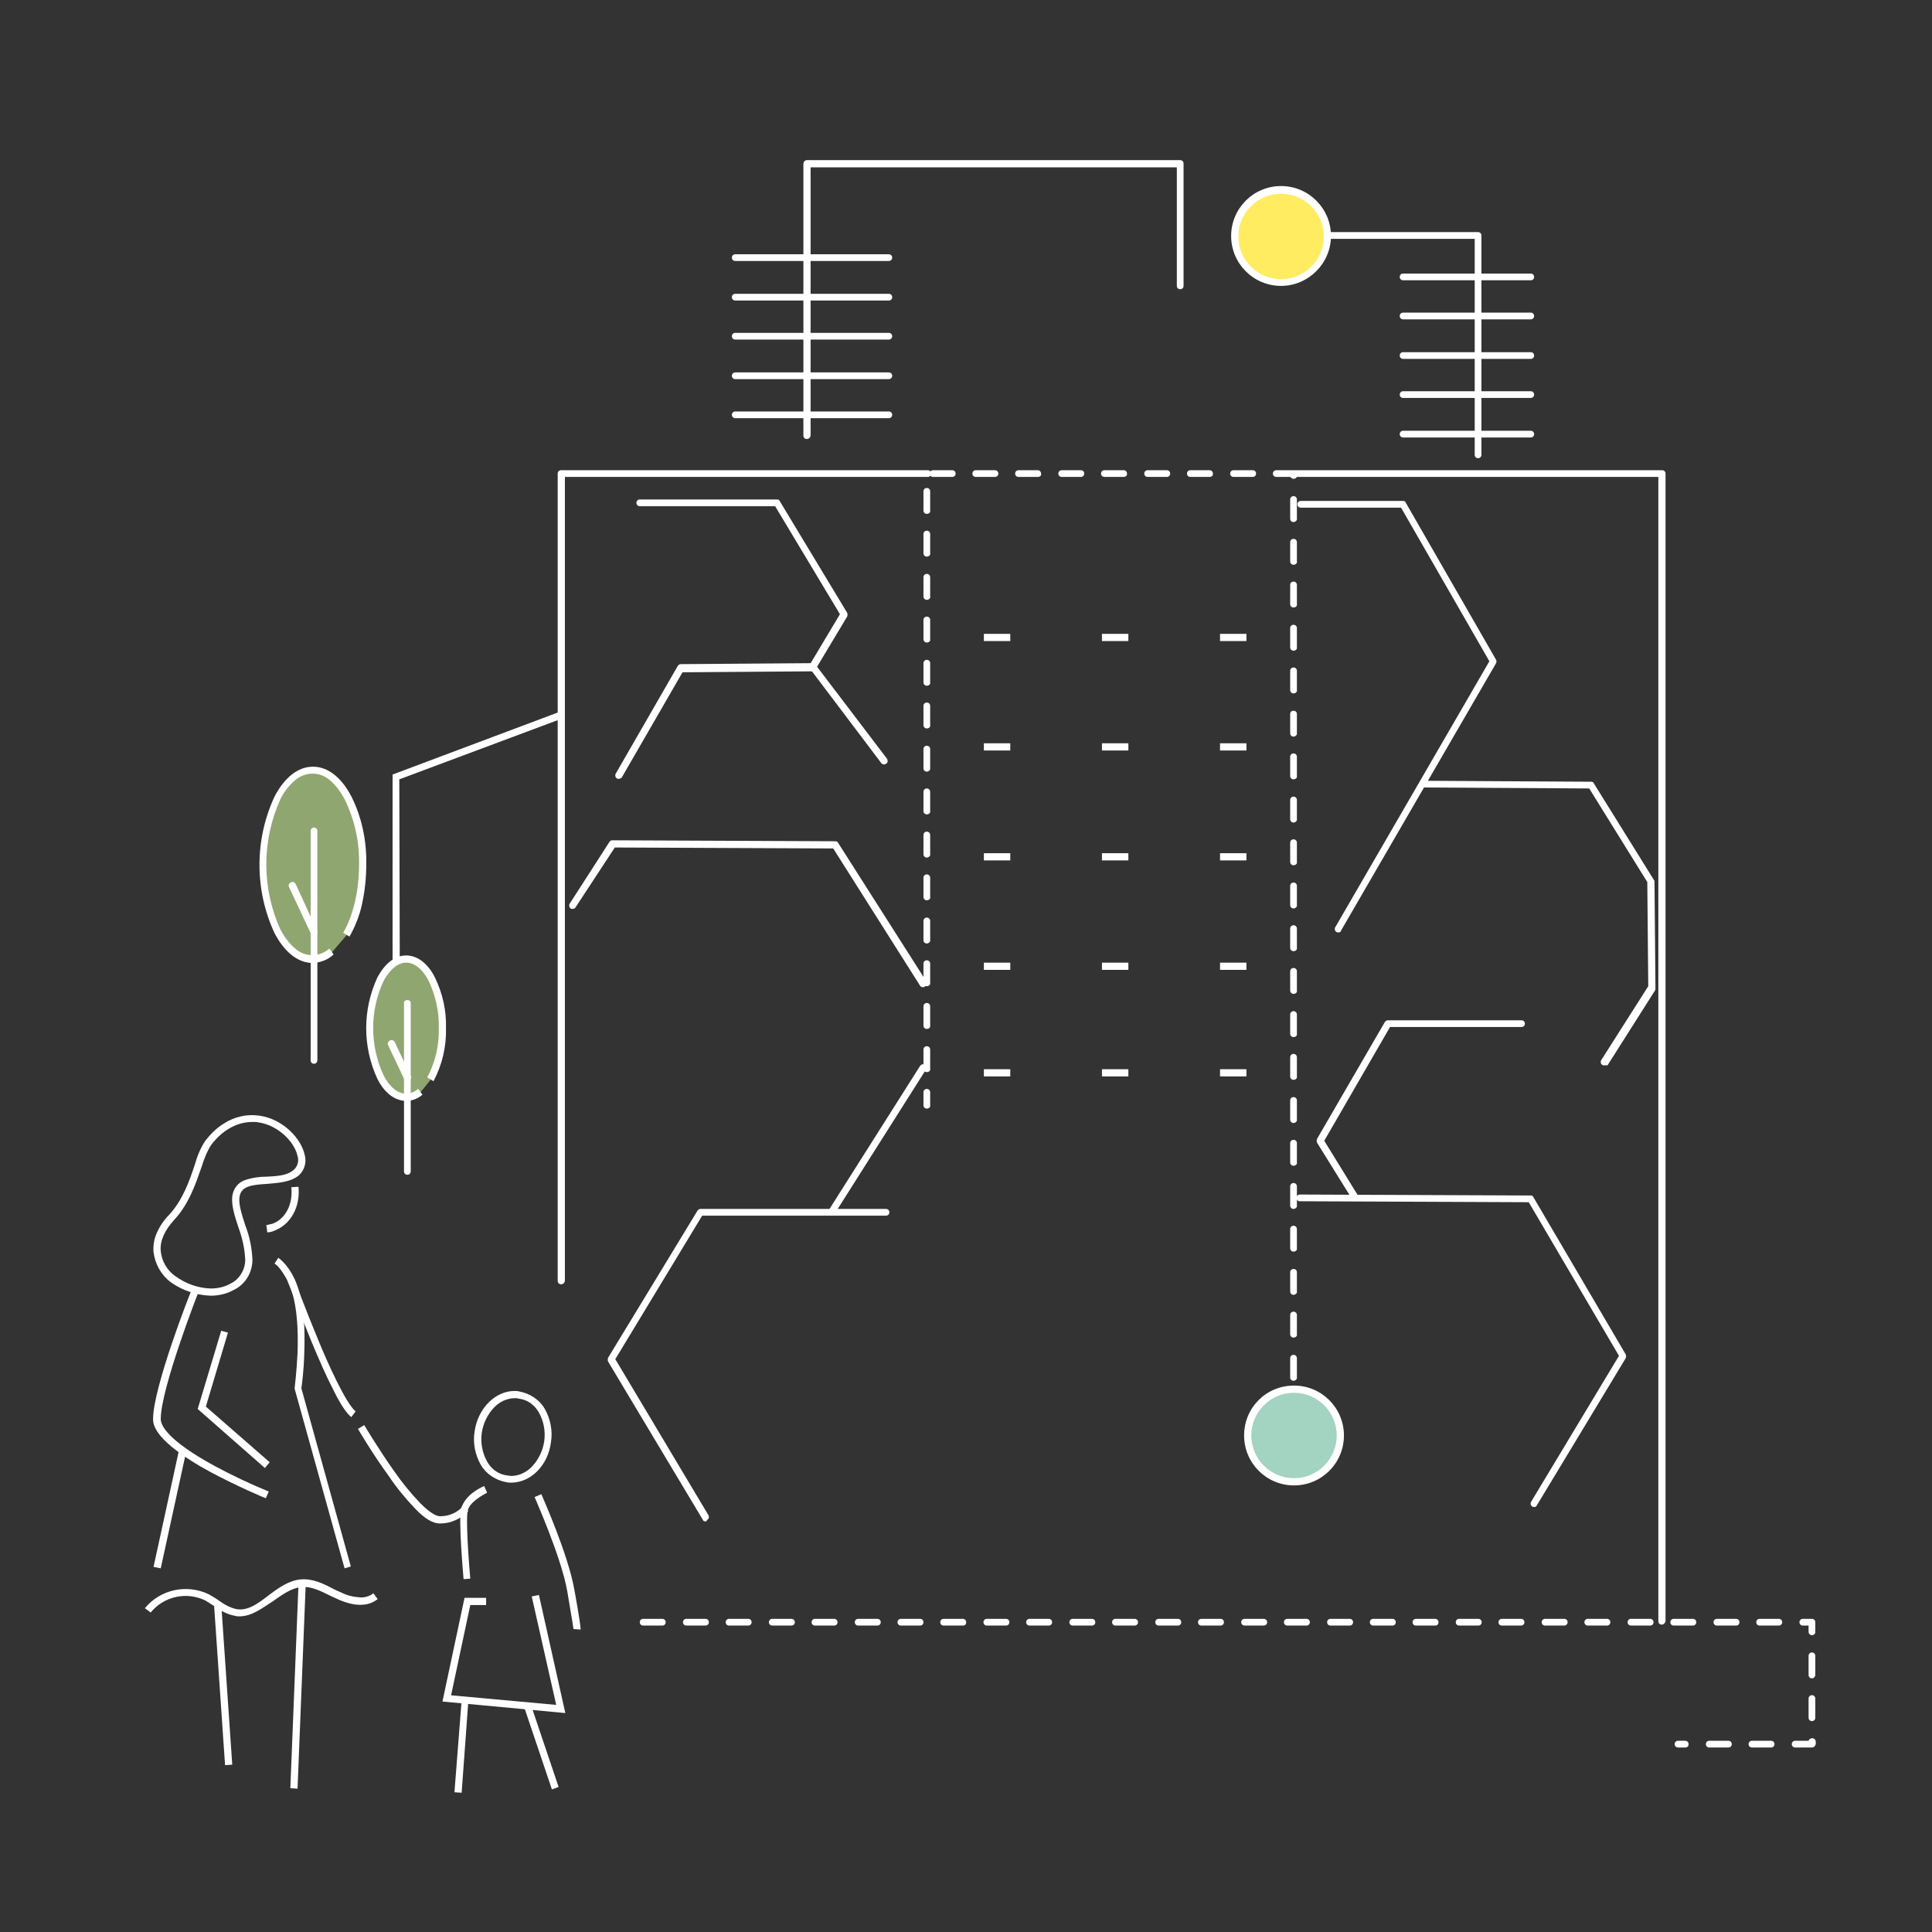 <?xml version="1.0" encoding="utf-8"?>
<!-- Generator: Adobe Illustrator 26.2.0, SVG Export Plug-In . SVG Version: 6.00 Build 0)  -->
<svg version="1.1" id="Layer_1" xmlns="http://www.w3.org/2000/svg" xmlns:xlink="http://www.w3.org/1999/xlink" x="0px" y="0px"
	 viewBox="0 0 402.5 402.5" style="enable-background:new 0 0 402.5 402.5;" xml:space="preserve">
<rect x="0" y="0" width="402.5" height="402.5" fill="#333333" stroke="none"/>
<style type="text/css">
	.st0{fill:#FFFFFF;}
	.st1{fill:#FFEC60;}
	.st2{fill:#90A670;}
	.st3{fill:#A3D3C1;}
	.st4{fill:none;}
</style>
<g id="Group_2554" transform="translate(-290 -1667.235)">
	<g id="Group_2130" transform="translate(320.887 1701.596)">
		<path id="Path_10993" class="st0" d="M86,233.2c-0.4,0-0.7-0.3-0.7-0.7V64.3c0-0.4,0.3-0.7,0.7-0.7h76.4c0.4,0,0.7,0.3,0.7,0.7
			c0,0.4-0.3,0.7-0.7,0.7H86.8v167.4C86.8,232.8,86.5,233.2,86,233.2z"/>
		<path id="Path_10994" class="st0" d="M315.3,304.1c-0.4,0-0.7-0.3-0.7-0.7V65h-75.6c-0.4,0-0.7-0.3-0.7-0.7c0-0.4,0.3-0.7,0.7-0.7
			h76.4c0.4,0,0.7,0.3,0.7,0.7v239.1C316,303.8,315.7,304.1,315.3,304.1z"/>
		<g id="Group_2109" transform="translate(243.944 14.996)">
			<g id="Group_2108" transform="translate(19.28 8.636)">
				<g id="Group_2099" transform="translate(0 24.714)">
					<g id="Group_2098">
						<path id="Line_7412" class="st0" d="M24.8,0.2H-1.8c-0.4,0-0.7-0.3-0.7-0.7s0.3-0.7,0.7-0.7h26.6c0.4,0,0.7,0.3,0.7,0.7
							S25.2,0.2,24.8,0.2z"/>
					</g>
				</g>
				<g id="Group_2101" transform="translate(0 32.952)">
					<g id="Group_2100">
						<path id="Line_7413" class="st0" d="M24.8,0.2H-1.8c-0.4,0-0.7-0.3-0.7-0.7s0.3-0.7,0.7-0.7h26.6c0.4,0,0.7,0.3,0.7,0.7
							S25.2,0.2,24.8,0.2z"/>
					</g>
				</g>
				<g id="Group_2103" transform="translate(0 16.476)">
					<g id="Group_2102">
						<path id="Line_7414" class="st0" d="M24.8,0.3H-1.8c-0.4,0-0.7-0.3-0.7-0.7s0.3-0.7,0.7-0.7h26.6c0.4,0,0.7,0.3,0.7,0.7
							S25.2,0.3,24.8,0.3z"/>
					</g>
				</g>
				<g id="Group_2105" transform="translate(0 8.238)">
					<g id="Group_2104">
						<path id="Line_7415" class="st0" d="M24.8,0.3H-1.8c-0.4,0-0.7-0.3-0.7-0.7s0.3-0.7,0.7-0.7h26.6c0.4,0,0.7,0.3,0.7,0.7
							S25.2,0.3,24.8,0.3z"/>
					</g>
				</g>
				<g id="Group_2107">
					<g id="Group_2106">
						<path id="Line_7416" class="st0" d="M24.8,0.4H-1.8c-0.4,0-0.7-0.3-0.7-0.7s0.3-0.7,0.7-0.7h26.6c0.4,0,0.7,0.3,0.7,0.7
							S25.2,0.4,24.8,0.4z"/>
					</g>
				</g>
			</g>
			<path id="Path_10995" class="st0" d="M33.1,46.1c-0.4,0-0.7-0.3-0.7-0.7V0.4h-34c-0.4,0-0.7-0.3-0.7-0.7S-2.1-1-1.7-1h34.8
				c0.4,0,0.7,0.3,0.7,0.7v45.7C33.8,45.8,33.5,46.1,33.1,46.1z"/>
		</g>
		<g id="Group_2121" transform="translate(123.187 0)">
			<g id="Group_2120" transform="translate(0 19.61)">
				<g id="Group_2111" transform="translate(0 24.714)">
					<g id="Group_2110">
						<path id="Line_7417" class="st0" d="M31.1,0.3h-32c-0.4,0-0.7-0.3-0.7-0.7s0.3-0.7,0.7-0.7h32c0.4,0,0.7,0.3,0.7,0.7
							S31.5,0.3,31.1,0.3z"/>
					</g>
				</g>
				<g id="Group_2113" transform="translate(0 32.952)">
					<g id="Group_2112">
						<path id="Line_7418" class="st0" d="M31.1,0.2h-32c-0.4,0-0.7-0.3-0.7-0.7s0.3-0.7,0.7-0.7h32c0.4,0,0.7,0.3,0.7,0.7
							S31.5,0.2,31.1,0.2z"/>
					</g>
				</g>
				<g id="Group_2115" transform="translate(0 16.476)">
					<g id="Group_2114">
						<path id="Line_7419" class="st0" d="M31.1,0.3h-32c-0.4,0-0.7-0.3-0.7-0.7s0.3-0.7,0.7-0.7h32c0.4,0,0.7,0.3,0.7,0.7
							S31.5,0.3,31.1,0.3z"/>
					</g>
				</g>
				<g id="Group_2117" transform="translate(0 8.238)">
					<g id="Group_2116">
						<path id="Line_7420" class="st0" d="M31.1,0.4h-32c-0.4,0-0.7-0.3-0.7-0.7s0.3-0.7,0.7-0.7h32c0.4,0,0.7,0.3,0.7,0.7
							S31.5,0.4,31.1,0.4z"/>
					</g>
				</g>
				<g id="Group_2119">
					<g id="Group_2118">
						<path id="Line_7421" class="st0" d="M31.1,0.4h-32c-0.4,0-0.7-0.3-0.7-0.7s0.3-0.7,0.7-0.7h32c0.4,0,0.7,0.3,0.7,0.7
							S31.5,0.4,31.1,0.4z"/>
					</g>
				</g>
			</g>
			<path id="Path_10996" class="st0" d="M14,57.1c-0.4,0-0.7-0.3-0.7-0.7l0,0V-0.2C13.3-0.6,13.6-1,14-1h77.8c0.4,0,0.7,0.3,0.7,0.7
				v25.5c0,0.4-0.3,0.7-0.7,0.7c-0.4,0-0.7-0.3-0.7-0.7V0.5H14.8v55.8C14.8,56.8,14.4,57.1,14,57.1L14,57.1z"/>
		</g>
		<circle id="Ellipse_142" class="st1" cx="236" cy="14.9" r="9.7"/>
		<path id="Ellipse_142_-_Outline" class="st0" d="M236,4.4c5.8,0,10.4,4.7,10.4,10.4s-4.7,10.4-10.4,10.4
			c-5.8,0-10.4-4.7-10.4-10.4C225.6,9.1,230.2,4.4,236,4.4z M236,23.8c4.9,0,8.9-4,8.9-8.9s-4-8.9-8.9-8.9c-4.9,0-8.9,4-8.9,8.9
			C227.1,19.8,231.1,23.8,236,23.8z"/>
		<path id="Path_10997" class="st0" d="M98,127.9c-0.4,0-0.7-0.3-0.7-0.7c0-0.1,0-0.3,0.1-0.4l12.9-22.4c0.1-0.2,0.4-0.4,0.6-0.4
			l27.1-0.2l6.1-10.2l-13.5-22.5h-28.2c-0.4,0-0.7-0.3-0.7-0.7c0-0.4,0.3-0.7,0.7-0.7H131c0.3,0,0.5,0.1,0.6,0.4l14,23.2
			c0.1,0.2,0.1,0.5,0,0.8l-6.6,11c-0.1,0.2-0.4,0.4-0.6,0.4l-27.1,0.2l-12.7,22C98.5,127.7,98.3,127.9,98,127.9z"/>
		<path id="Line_7422" class="st0" d="M153.3,124.9c-0.2,0-0.5-0.1-0.6-0.3L137.9,105c-0.2-0.3-0.2-0.8,0.1-1c0,0,0,0,0,0
			c0.3-0.2,0.8-0.2,1,0.1c0,0,0,0,0,0l14.9,19.6c0.2,0.3,0.2,0.8-0.1,1C153.6,124.8,153.5,124.9,153.3,124.9L153.3,124.9z"/>
		<path id="Path_10998" class="st0" d="M161.4,171.3c-0.3,0-0.5-0.1-0.6-0.3l-18.1-28.6l-45.5-0.2L89,154.7c-0.2,0.3-0.7,0.4-1,0.2
			c-0.3-0.2-0.4-0.7-0.2-1l8.3-12.9c0.1-0.2,0.4-0.3,0.6-0.3l0,0l46.4,0.2c0.3,0,0.5,0.1,0.6,0.3l18.4,28.9c0.2,0.3,0.1,0.8-0.2,1
			C161.7,171.3,161.5,171.3,161.4,171.3L161.4,171.3z"/>
		<path id="Line_7423" class="st0" d="M142.4,218.8c-0.1,0-0.3,0-0.4-0.1c-0.3-0.2-0.5-0.7-0.2-1l19-30c0.2-0.3,0.7-0.5,1-0.2
			c0.3,0.2,0.4,0.7,0.2,1l-19,30C142.9,218.7,142.6,218.8,142.4,218.8z"/>
		<path id="Path_10999" class="st0" d="M116.1,282.6c-0.3,0-0.5-0.1-0.6-0.4l-19.7-32.9c-0.1-0.2-0.1-0.5,0-0.8l18.6-30.6
			c0.1-0.2,0.4-0.4,0.6-0.4h38.7c0.4,0,0.7,0.3,0.7,0.7s-0.3,0.7-0.7,0.7h-38.3l-18.1,29.9l19.4,32.5c0.2,0.4,0.1,0.8-0.3,1
			C116.4,282.5,116.3,282.6,116.1,282.6L116.1,282.6z"/>
		<path id="Path_11000" class="st0" d="M247.9,159.9c-0.4,0-0.7-0.3-0.7-0.7c0-0.1,0-0.3,0.1-0.4l32.1-55.4l-18.4-32h-20.9
			c-0.4,0-0.7-0.3-0.7-0.7c0-0.4,0.3-0.7,0.7-0.7h21.3c0.3,0,0.5,0.1,0.6,0.4l18.8,32.7c0.1,0.2,0.1,0.5,0,0.7l-32.3,55.7
			C248.5,159.8,248.2,159.9,247.9,159.9z"/>
		<path id="Path_11001" class="st0" d="M303.3,187.6c-0.4,0-0.7-0.3-0.7-0.7c0-0.1,0-0.3,0.1-0.4l9.8-15.4l-0.2-21.7l-12.1-19.5
			l-34.4-0.2c-0.4,0-0.7-0.3-0.7-0.7s0.3-0.7,0.7-0.7l0,0l34.8,0.2c0.3,0,0.5,0.1,0.6,0.4l12.5,20.1c0.1,0.1,0.1,0.2,0.1,0.4
			l0.2,22.2c0,0.1,0,0.3-0.1,0.4l-9.9,15.6C303.7,187.5,303.5,187.6,303.3,187.6z"/>
		<path id="Path_11002" class="st0" d="M251.3,215.7c-0.3,0-0.5-0.1-0.6-0.4l-7.2-11.6c-0.1-0.2-0.1-0.5,0-0.8l14.1-24.3
			c0.1-0.2,0.4-0.4,0.6-0.4h27.9c0.4,0,0.7,0.3,0.7,0.7c0,0.4-0.3,0.7-0.7,0.7h-27.4L245,203.3l6.9,11.2c0.2,0.4,0.1,0.8-0.2,1
			C251.6,215.6,251.5,215.7,251.3,215.7L251.3,215.7z"/>
		<path id="Path_11003" class="st0" d="M288.7,279.6c-0.4,0-0.7-0.3-0.7-0.7c0-0.1,0-0.3,0.1-0.4l18.3-30.4l-18.8-32l-47.7-0.2
			c-0.4,0-0.7-0.3-0.7-0.7c0-0.4,0.3-0.7,0.7-0.7l0,0l48.1,0.2c0.3,0,0.5,0.1,0.6,0.4l19.2,32.7c0.1,0.2,0.1,0.5,0,0.8l-18.6,30.8
			C289.2,279.5,289,279.6,288.7,279.6z"/>
		<g id="Group_2124" transform="translate(0 200.077)">
			<g id="Group_2122">
				<path id="Path_11004" class="st0" d="M24.8,22.3l-0.2-1.5c0.4-0.1,0.9-0.2,1.3-0.3c2.7-1,4.3-4.1,3.9-7.6l1.5-0.1
					c0.4,4.2-1.6,7.8-4.9,9.1C26,22.1,25.4,22.3,24.8,22.3z"/>
				<path id="Path_11005" class="st0" d="M19,102.3c-0.3,0-0.6,0-0.9-0.1c-1.6-0.3-3-1-4.3-2c-0.6-0.4-1.3-0.8-1.9-1.2
					c-3.9-1.9-8.6-0.9-11.4,2.5l-1.2-0.9c3.2-3.9,8.7-5.1,13.3-2.9c0.7,0.4,1.4,0.8,2.1,1.3c1.1,0.8,2.3,1.5,3.7,1.8
					c2.4,0.4,4.5-1.2,6.7-2.9c2-1.5,4.2-3.1,6.7-3.3c2.5-0.2,4.7,0.9,6.8,2c0.4,0.2,0.8,0.4,1.3,0.6c1.2,0.6,2.4,1,3.8,1.1
					c1.1,0.2,2.3-0.1,3.2-0.8l0.9,1.2c-2.7,2.2-6.5,0.9-8.6-0.1c-0.4-0.2-0.9-0.4-1.3-0.6c-2-1-4-2-6-1.8c-2.1,0.2-4,1.6-6,3
					C23.7,100.6,21.6,102.3,19,102.3z"/>
				<path id="Path_11006" class="st0" d="M13,35.5c-3-0.1-5.9-1.1-8.3-2.8c-2-1.5-3.3-3.8-3.6-6.3c-0.1-1.3,0.1-2.6,0.6-3.8
					c0.6-1.4,1.5-2.8,2.6-3.9c2.9-3.1,4.3-7.2,5.4-10.5c0.5-1.8,1.2-3.5,2.2-5c1.1-1.4,2.4-2.7,3.9-3.6c2.2-1.4,4.8-2,7.4-1.6
					c4.9,0.7,8.7,4.8,9.4,8.2c0.5,1.8-0.3,3.8-1.9,4.7c-1.7,1-3.8,1.1-5.9,1.3c-3.4,0.2-5.5,0.5-5.8,2.8c-0.2,1.5,0.5,3.6,1.2,5.8
					c0.9,2.3,1.4,4.7,1.5,7.2c0,1.2-0.3,2.4-0.9,3.5c-0.7,1.2-1.7,2.2-3,2.8C16.4,35.1,14.7,35.5,13,35.5z M21.7-0.7
					c-4.5,0-7.5,3.3-8.6,4.8c-0.9,1.4-1.5,3-2,4.6c-1.2,3.4-2.6,7.7-5.7,11c-2,2.2-3,4.4-2.8,6.5c0.2,2.1,1.3,4,3,5.2
					C7.8,33,10.3,33.9,13,34c1.4,0,2.9-0.3,4.1-1c1.9-0.9,3.1-2.9,3.1-5c-0.1-2.3-0.6-4.5-1.4-6.7c-0.8-2.4-1.5-4.6-1.3-6.5
					c0.2-1.6,1.2-2.9,2.7-3.4c1.5-0.5,3-0.7,4.5-0.7c1.9-0.1,3.9-0.2,5.2-1.1c1.1-0.7,1.6-2,1.2-3.2c-0.6-2.9-4-6.4-8.1-7
					C22.6-0.7,22.2-0.7,21.7-0.7L21.7-0.7z"/>
				<path id="Path_11007" class="st0" d="M40.9,92.3L30.5,54.9l0-0.2c0,0,0.4-3.2,0.6-7.2c0.2-5.3-0.2-9.6-1.1-12.6
					c-0.5-1.7-1.3-3.3-2.4-4.8c-0.4-0.5-0.8-1-1.3-1.3l0.8-1.2c0.1,0.1,2.8,1.8,4.3,6.9c1,3.2,1.3,7.6,1.1,13.1
					c-0.1,3.6-0.5,6.5-0.6,7.2l10.3,37.1L40.9,92.3z"/>
				<path id="Path_11008" class="st0" d="M24.5,77.7c-0.1,0-5.8-2.4-11.6-5.5c-2.8-1.5-5.5-3.2-8-5.2c-2.6-2.2-3.9-4-3.9-5.8
					c0-6.5,7.6-26,8-26.8l1.4,0.5c-0.1,0.2-7.8,20-7.8,26.3c0,1.3,1.4,4.4,11.1,9.7c3.7,2,7.5,3.8,11.4,5.4L24.5,77.7z"/>
				<path id="Path_11009" class="st0" d="M24.3,71.4l-14-12.3l4.9-16.3l1.4,0.4L12,58.6l13.3,11.6L24.3,71.4z"/>
				<path id="Line_7424" class="st0" d="M2.6,92.3L1.1,92l5.3-24.3l1.5,0.3L2.6,92.3z"/>
				<path id="Line_7425" class="st0" d="M31.1,138.2l-1.5-0.1l1.7-42.5l1.5,0.1L31.1,138.2z"/>
				<path id="Line_7426" class="st0" d="M16,133.3l-2.3-33.5l1.5-0.1l2.3,33.5L16,133.3z"/>
				<path id="Path_11010" class="st0" d="M42.3,60.8c-1-0.8-2.3-2.7-3.9-6c-1.3-2.5-2.7-5.7-4.3-9.5c-2.7-6.6-5-12.8-5.1-12.9
					l1.4-0.5c0,0.1,2.3,6.3,5,12.8c2,4.9,5.8,13.3,7.8,14.9L42.3,60.8z"/>
			</g>
			<g id="Group_2123" transform="translate(44.69 57.849)">
				<path id="Path_11011" class="st0" d="M30.9,16.6c-0.3,0-0.6,0-1-0.1c-2.2-0.4-4.2-1.7-5.3-3.6c-1.2-2.1-1.7-4.6-1.3-7
					c0.7-4.8,4.3-8.4,8.3-8.4c0.3,0,0.6,0,1,0.1c2.2,0.4,4.2,1.7,5.3,3.6c1.2,2.1,1.7,4.6,1.3,7C38.6,13,35,16.6,30.9,16.6z M31.7-1
					c-1.7,0-3.3,0.8-4.4,2c-1.3,1.4-2.2,3.2-2.5,5.2c-0.3,2.1,0.1,4.2,1.1,6c0.9,1.6,2.4,2.7,4.2,2.9c0.2,0,0.5,0.1,0.8,0.1
					c1.7,0,3.3-0.8,4.4-2c1.3-1.4,2.2-3.2,2.5-5.2c0.3-2.1-0.1-4.2-1.1-6c-0.9-1.6-2.4-2.7-4.2-2.9C32.2-1,32-1,31.7-1L31.7-1z"/>
				<path id="Line_7427" class="st0" d="M20.6,81.2l-1.5-0.1l1.5-19.2L22,62L20.6,81.2z"/>
				<path id="Line_7428" class="st0" d="M39.4,80.5l-5.8-17.2l1.4-0.5l5.8,17.2L39.4,80.5z"/>
				<path id="Path_11012" class="st0" d="M42.2,64.6l-25.6-2.4l4.6-21.6h4.5v1.5h-3.3l-4,18.8l21.9,2l-5.1-22.6l1.5-0.3L42.2,64.6z"
					/>
				<path id="Path_11013" class="st0" d="M21,36.7c-0.1-1.3-1.1-12.4-0.5-14.8c0.5-1.4,1.5-2.6,2.7-3.4c0.7-0.5,1.4-0.9,2.1-1.2
					l0.6,1.4c-1,0.5-3.6,2-4,3.6c-0.5,1.8,0.2,10.9,0.5,14.3L21,36.7z"/>
				<path id="Path_11014" class="st0" d="M16,25.1c-1.4,0-3.1-1-5.1-3.1c-2-2.1-3.9-4.4-5.5-6.8c-3.5-4.8-6.4-9.8-6.4-9.8l1.3-0.8
					c0,0,2.9,4.9,6.3,9.7c1.6,2.3,3.4,4.5,5.4,6.6c2.4,2.4,3.6,2.7,4.1,2.7c1.8,0,3.5-0.7,4.7-2l0,0l1.2,0.9
					c-1.5,1.6-3.6,2.6-5.8,2.6C16.1,25.1,16,25.1,16,25.1z"/>
				<path id="Path_11015" class="st0" d="M43.9,47.1c0,0-0.1-0.9-1.3-7.9c-1.3-7.3-6.8-19.5-6.8-19.6l1.4-0.6
					c0.2,0.5,5.6,12.5,6.9,20c1,5.5,1.3,7.8,1.3,8.2L43.9,47.1C43.9,47.1,43.9,47.1,43.9,47.1z"/>
			</g>
		</g>
		<g id="Group_2125" transform="translate(175.388 99.292)">
			<path id="Line_7429" class="st0" d="M4.2-0.1h-5.5v-1.5h5.5V-0.1z"/>
			<path id="Line_7430" class="st0" d="M28.8-0.1h-5.5v-1.5h5.5V-0.1z"/>
			<path id="Line_7431" class="st0" d="M53.4-0.1h-5.5v-1.5h5.5V-0.1z"/>
			<path id="Line_7432" class="st0" d="M4.2,45.6h-5.5v-1.5h5.5V45.6z"/>
			<path id="Line_7433" class="st0" d="M28.8,45.6h-5.5v-1.5h5.5V45.6z"/>
			<path id="Line_7434" class="st0" d="M53.4,45.6h-5.5v-1.5h5.5V45.6z"/>
			<path id="Line_7435" class="st0" d="M4.2,22.7h-5.5v-1.5h5.5V22.7z"/>
			<path id="Line_7436" class="st0" d="M28.8,22.7h-5.5v-1.5h5.5V22.7z"/>
			<path id="Line_7437" class="st0" d="M53.4,22.7h-5.5v-1.5h5.5V22.7z"/>
			<path id="Line_7438" class="st0" d="M4.2,68.4h-5.5v-1.5h5.5V68.4z"/>
			<path id="Line_7439" class="st0" d="M28.8,68.4h-5.5v-1.5h5.5V68.4z"/>
			<path id="Line_7440" class="st0" d="M53.4,68.4h-5.5v-1.5h5.5V68.4z"/>
			<path id="Line_7441" class="st0" d="M4.2,90.6h-5.5v-1.5h5.5V90.6z"/>
			<path id="Line_7442" class="st0" d="M28.8,90.6h-5.5v-1.5h5.5V90.6z"/>
			<path id="Line_7443" class="st0" d="M53.4,90.6h-5.5v-1.5h5.5V90.6z"/>
		</g>
		<path id="Path_11016" class="st0" d="M52.4,167.4h-1.5V127l34.9-13.1l0.5,1.4l-34,12.7L52.4,167.4z"/>
		<g id="Group_2127" transform="translate(24.219 127.166)">
			<path id="Path_11017" class="st2" d="M14.1,36.8c-1.1,1-2.5,1.5-4,1.5c-5.7,0-10.4-8.8-10.4-19.7S4.3-1,10.1-1
				s10.4,8.8,10.4,19.7c0,5.8-1.3,11-3.4,14.6"/>
			<path id="Path_11017_-_Outline" class="st0" d="M10.1,39.1c-3.1,0-5.9-2.2-8-6.2c-4.2-9-4.2-19.5,0-28.5c2.1-4,4.9-6.2,8-6.2l0,0
				c3.1,0,5.9,2.2,8,6.2c2.2,4.4,3.2,9.3,3.1,14.2c0,2.8-0.3,5.6-0.9,8.3c-0.5,2.3-1.4,4.6-2.6,6.7l-1.3-0.8
				c2.1-3.6,3.3-8.8,3.3-14.2c0.1-4.7-0.9-9.3-3-13.6c-0.8-1.5-1.8-2.9-3.1-4c-2-1.8-5.1-1.8-7.2,0c-1.3,1.1-2.4,2.5-3.1,4
				c-3.9,8.6-3.9,18.5,0,27.1c0.8,1.5,1.8,2.9,3.1,4c2,1.8,5.1,1.8,7.1,0l0.9,1.2C13.3,38.4,11.7,39,10.1,39.1z"/>
			<g id="Group_2126" transform="translate(6.213 12.686)">
				<path id="Line_7444" class="st0" d="M4.1,47.4c-0.4,0-0.7-0.3-0.7-0.7V-1.1c0-0.4,0.3-0.7,0.7-0.7s0.7,0.3,0.7,0.7v47.7
					C4.8,47.1,4.5,47.4,4.1,47.4z"/>
				<path id="Line_7445" class="st0" d="M4.1,20.6c-0.3,0-0.6-0.2-0.7-0.4l-4.5-9.6c-0.2-0.4,0-0.8,0.4-1c0,0,0,0,0,0
					c0.4-0.2,0.8,0,1,0.4c0,0,0,0,0,0l4.4,9.6c0.2,0.4,0,0.8-0.4,1C4.3,20.6,4.2,20.6,4.1,20.6z"/>
			</g>
		</g>
		<g id="Group_2129" transform="translate(46.629 166.69)">
			<path id="Path_11018" class="st2" d="M10.1,26.5c-0.8,0.7-1.9,1.1-2.9,1.1c-4.2,0-7.6-6.4-7.6-14.4S2.9-1.2,7.1-1.2
				s7.6,6.4,7.6,14.4c0.1,3.7-0.8,7.4-2.5,10.7"/>
			<path id="Path_11018_-_Outline" class="st0" d="M7.1,28.3c-2.3,0-4.5-1.6-6-4.6C-2,17-2,9.3,1.1,2.6c1.6-3,3.7-4.6,6-4.6
				s4.5,1.6,6,4.6c1.6,3.3,2.4,6.9,2.3,10.5c0.1,3.9-0.8,7.7-2.6,11.1l-1.3-0.8c1.7-3.2,2.5-6.7,2.4-10.3c0.1-3.4-0.7-6.8-2.1-9.8
				c-1.3-2.5-3-3.8-4.7-3.8S3.7,0.9,2.4,3.3c-2.9,6.2-2.9,13.4,0,19.7c1.3,2.5,3,3.8,4.7,3.8c0.9,0,1.8-0.4,2.5-1l0.9,1.2
				C9.6,27.8,8.4,28.3,7.1,28.3z"/>
			<g id="Group_2128" transform="translate(4.552 9.295)">
				<path id="Line_7446" class="st0" d="M2.8,34.4c-0.4,0-0.7-0.3-0.7-0.7v-35C2-1.7,2.3-2,2.8-2s0.7,0.3,0.7,0.7v35
					C3.5,34.1,3.2,34.4,2.8,34.4z"/>
				<path id="Line_7447" class="st0" d="M2.8,14.8c-0.3,0-0.6-0.2-0.7-0.4l-3.3-7c-0.2-0.4,0-0.8,0.4-1c0,0,0,0,0,0
					c0.4-0.2,0.8,0,1,0.4c0,0,0,0,0,0l3.3,7c0.2,0.4,0,0.8-0.4,1C3,14.7,2.9,14.8,2.8,14.8L2.8,14.8z"/>
			</g>
		</g>
		<path id="Path_11019" class="st0" d="M346.6,329.7h-3.5c-0.4,0-0.7-0.3-0.7-0.7s0.3-0.7,0.7-0.7h2.8c0.1-0.4,0.6-0.6,1-0.5
			c0.3,0.1,0.5,0.4,0.5,0.7v0.5C347.3,329.4,347,329.7,346.6,329.7C346.6,329.7,346.6,329.7,346.6,329.7z M338.1,329.7h-4
			c-0.4,0-0.7-0.3-0.7-0.7s0.3-0.7,0.7-0.7h4c0.4,0,0.7,0.3,0.7,0.7S338.5,329.7,338.1,329.7z M329.2,329.7h-4
			c-0.4,0-0.7-0.3-0.7-0.7s0.3-0.7,0.7-0.7h4c0.4,0,0.7,0.3,0.7,0.7S329.6,329.7,329.2,329.7z M320.2,329.7h-1.5
			c-0.4,0-0.7-0.3-0.7-0.7s0.3-0.7,0.7-0.7h1.5c0.4,0,0.7,0.3,0.7,0.7S320.7,329.7,320.2,329.7L320.2,329.7z M346.6,324.2
			c-0.4,0-0.7-0.3-0.7-0.7v-4c0-0.4,0.3-0.7,0.7-0.7s0.7,0.3,0.7,0.7v4C347.3,323.9,347,324.2,346.6,324.2z M346.6,315.3
			c-0.4,0-0.7-0.3-0.7-0.7v-4c0-0.4,0.3-0.7,0.7-0.7s0.7,0.3,0.7,0.7v4C347.3,314.9,347,315.3,346.6,315.3z M346.6,306.3
			c-0.4,0-0.7-0.3-0.7-0.7v-1.3h-1.2c-0.4,0-0.7-0.3-0.7-0.7s0.3-0.7,0.7-0.7h1.9c0.4,0,0.7,0.3,0.7,0.7v2.1
			C347.3,306,347,306.3,346.6,306.3C346.6,306.3,346.6,306.3,346.6,306.3z M339.7,304.3h-4c-0.4,0-0.7-0.3-0.7-0.7s0.3-0.7,0.7-0.7
			h4c0.4,0,0.7,0.3,0.7,0.7S340.1,304.3,339.7,304.3z M330.8,304.3h-4c-0.4,0-0.7-0.3-0.7-0.7s0.3-0.7,0.7-0.7h4
			c0.4,0,0.7,0.3,0.7,0.7S331.2,304.3,330.8,304.3z M321.8,304.3h-4c-0.4,0-0.7-0.3-0.7-0.7s0.3-0.7,0.7-0.7h4
			c0.4,0,0.7,0.3,0.7,0.7S322.2,304.3,321.8,304.3z M312.9,304.3h-4c-0.4,0-0.7-0.3-0.7-0.7s0.3-0.7,0.7-0.7h4
			c0.4,0,0.7,0.3,0.7,0.7S313.3,304.3,312.9,304.3z M303.9,304.3h-4c-0.4,0-0.7-0.3-0.7-0.7s0.3-0.7,0.7-0.7h4
			c0.4,0,0.7,0.3,0.7,0.7S304.3,304.3,303.9,304.3z M295,304.3h-4c-0.4,0-0.7-0.3-0.7-0.7s0.3-0.7,0.7-0.7h4c0.4,0,0.7,0.3,0.7,0.7
			S295.4,304.3,295,304.3z M286,304.3h-4c-0.4,0-0.7-0.3-0.7-0.7s0.3-0.7,0.7-0.7h4c0.4,0,0.7,0.3,0.7,0.7S286.4,304.3,286,304.3z
			 M277.1,304.3h-4c-0.4,0-0.7-0.3-0.7-0.7s0.3-0.7,0.7-0.7h4c0.4,0,0.7,0.3,0.7,0.7S277.5,304.3,277.1,304.3z M268.1,304.3h-4
			c-0.4,0-0.7-0.3-0.7-0.7s0.3-0.7,0.7-0.7h4c0.4,0,0.7,0.3,0.7,0.7S268.6,304.3,268.1,304.3z M259.2,304.3h-4
			c-0.4,0-0.7-0.3-0.7-0.7s0.3-0.7,0.7-0.7h4c0.4,0,0.7,0.3,0.7,0.7S259.6,304.3,259.2,304.3z M250.3,304.3h-4
			c-0.4,0-0.7-0.3-0.7-0.7s0.3-0.7,0.7-0.7h4c0.4,0,0.7,0.3,0.7,0.7S250.7,304.3,250.3,304.3z M241.3,304.3h-4
			c-0.4,0-0.7-0.3-0.7-0.7s0.3-0.7,0.7-0.7h4c0.4,0,0.7,0.3,0.7,0.7S241.7,304.3,241.3,304.3z M232.4,304.3h-4
			c-0.4,0-0.7-0.3-0.7-0.7s0.3-0.7,0.7-0.7h4c0.4,0,0.7,0.3,0.7,0.7S232.8,304.3,232.4,304.3z M223.4,304.3h-4
			c-0.4,0-0.7-0.3-0.7-0.7s0.3-0.7,0.7-0.7h4c0.4,0,0.7,0.3,0.7,0.7S223.8,304.3,223.4,304.3z M214.5,304.3h-4
			c-0.4,0-0.7-0.3-0.7-0.7s0.3-0.7,0.7-0.7h4c0.4,0,0.7,0.3,0.7,0.7S214.9,304.3,214.5,304.3z M205.5,304.3h-4
			c-0.4,0-0.7-0.3-0.7-0.7s0.3-0.7,0.7-0.7h4c0.4,0,0.7,0.3,0.7,0.7S205.9,304.3,205.5,304.3z M196.6,304.3h-4
			c-0.4,0-0.7-0.3-0.7-0.7s0.3-0.7,0.7-0.7h4c0.4,0,0.7,0.3,0.7,0.7S197,304.3,196.6,304.3z M187.6,304.3h-4c-0.4,0-0.7-0.3-0.7-0.7
			s0.3-0.7,0.7-0.7h4c0.4,0,0.7,0.3,0.7,0.7S188,304.3,187.6,304.3z M178.7,304.3h-4c-0.4,0-0.7-0.3-0.7-0.7s0.3-0.7,0.7-0.7h4
			c0.4,0,0.7,0.3,0.7,0.7S179.1,304.3,178.7,304.3z M169.7,304.3h-4c-0.4,0-0.7-0.3-0.7-0.7s0.3-0.7,0.7-0.7l0,0h4
			c0.4,0,0.7,0.3,0.7,0.7S170.2,304.3,169.7,304.3z M160.8,304.3h-4c-0.4,0-0.7-0.3-0.7-0.7s0.3-0.7,0.7-0.7h4
			c0.4,0,0.7,0.3,0.7,0.7S161.2,304.3,160.8,304.3z M151.9,304.3h-4c-0.4,0-0.7-0.3-0.7-0.7s0.3-0.7,0.7-0.7h4
			c0.4,0,0.7,0.3,0.7,0.7S152.3,304.3,151.9,304.3z M142.9,304.3h-4c-0.4,0-0.7-0.3-0.7-0.7s0.3-0.7,0.7-0.7h4
			c0.4,0,0.7,0.3,0.7,0.7S143.3,304.3,142.9,304.3z M134,304.3h-4c-0.4,0-0.7-0.3-0.7-0.7s0.3-0.7,0.7-0.7h4c0.4,0,0.7,0.3,0.7,0.7
			S134.4,304.3,134,304.3z M125,304.3h-4c-0.4,0-0.7-0.3-0.7-0.7s0.3-0.7,0.7-0.7h4c0.4,0,0.7,0.3,0.7,0.7S125.4,304.3,125,304.3z
			 M116.1,304.3h-4c-0.4,0-0.7-0.3-0.7-0.7s0.3-0.7,0.7-0.7h4c0.4,0,0.7,0.3,0.7,0.7S116.5,304.3,116.1,304.3z M107.1,304.3h-4
			c-0.4,0-0.7-0.3-0.7-0.7s0.3-0.7,0.7-0.7h4c0.4,0,0.7,0.3,0.7,0.7S107.5,304.3,107.1,304.3z"/>
		<path id="Path_11020" class="st0" d="M238.6,271.1c-0.4,0-0.7-0.3-0.7-0.7v-4c0-0.4,0.3-0.7,0.7-0.7s0.7,0.3,0.7,0.7v4
			C239.4,270.8,239,271.1,238.6,271.1z M238.6,262.2c-0.4,0-0.7-0.3-0.7-0.7v-4c0-0.4,0.3-0.7,0.7-0.7s0.7,0.3,0.7,0.7v4
			C239.4,261.9,239,262.2,238.6,262.2z M238.6,253.3c-0.4,0-0.7-0.3-0.7-0.7v-4c0-0.4,0.3-0.7,0.7-0.7s0.7,0.3,0.7,0.7v4
			C239.4,252.9,239,253.3,238.6,253.3z M238.6,244.3c-0.4,0-0.7-0.3-0.7-0.7v-4c0-0.4,0.3-0.7,0.7-0.7s0.7,0.3,0.7,0.7v4
			C239.4,244,239,244.3,238.6,244.3z M238.6,235.4c-0.4,0-0.7-0.3-0.7-0.7v-4c0-0.4,0.3-0.7,0.7-0.7s0.7,0.3,0.7,0.7v4
			C239.4,235,239,235.4,238.6,235.4z M238.6,226.4c-0.4,0-0.7-0.3-0.7-0.7v-4c0-0.4,0.3-0.7,0.7-0.7s0.7,0.3,0.7,0.7v4
			C239.4,226.1,239,226.4,238.6,226.4z M238.6,217.5c-0.4,0-0.7-0.3-0.7-0.7v-4c0-0.4,0.3-0.7,0.7-0.7s0.7,0.3,0.7,0.7v4
			C239.4,217.1,239,217.5,238.6,217.5z M238.6,208.5c-0.4,0-0.7-0.3-0.7-0.7v-4c0-0.4,0.3-0.7,0.7-0.7s0.7,0.3,0.7,0.7v4
			C239.4,208.2,239,208.5,238.6,208.5z M238.6,199.6c-0.4,0-0.7-0.3-0.7-0.7v-4c0-0.4,0.3-0.7,0.7-0.7s0.7,0.3,0.7,0.7v4
			C239.4,199.2,239,199.6,238.6,199.6z M162.2,196.6c-0.4,0-0.7-0.3-0.7-0.7v-2.7c0-0.4,0.3-0.7,0.7-0.7c0.4,0,0.7,0.3,0.7,0.7v2.7
			C163,196.3,162.6,196.6,162.2,196.6z M238.6,190.6c-0.4,0-0.7-0.3-0.7-0.7v-4c0-0.4,0.3-0.7,0.7-0.7s0.7,0.3,0.7,0.7v4
			C239.4,190.3,239,190.6,238.6,190.6C238.6,190.6,238.6,190.6,238.6,190.6L238.6,190.6z M162.2,189c-0.4,0-0.7-0.3-0.7-0.7v-4
			c0-0.4,0.3-0.7,0.7-0.7c0.4,0,0.7,0.3,0.7,0.7v4C163,188.7,162.6,189,162.2,189z M238.6,181.7c-0.4,0-0.7-0.3-0.7-0.7v-4
			c0-0.4,0.3-0.7,0.7-0.7s0.7,0.3,0.7,0.7v4C239.4,181.4,239,181.7,238.6,181.7L238.6,181.7z M162.2,180c-0.4,0-0.7-0.3-0.7-0.7v-4
			c0-0.4,0.3-0.7,0.7-0.7c0.4,0,0.7,0.3,0.7,0.7v4C163,179.7,162.6,180,162.2,180z M238.6,172.7c-0.4,0-0.7-0.3-0.7-0.7v-4
			c0-0.4,0.3-0.7,0.7-0.7s0.7,0.3,0.7,0.7v4C239.4,172.4,239,172.7,238.6,172.7L238.6,172.7z M162.2,171.1c-0.4,0-0.7-0.3-0.7-0.7
			l0,0v-4c0-0.4,0.3-0.7,0.7-0.7c0.4,0,0.7,0.3,0.7,0.7v4C163,170.8,162.6,171.1,162.2,171.1L162.2,171.1z M238.6,163.8
			c-0.4,0-0.7-0.3-0.7-0.7v-4c0-0.4,0.3-0.7,0.7-0.7s0.7,0.3,0.7,0.7v4C239.4,163.5,239,163.8,238.6,163.8L238.6,163.8z
			 M162.2,162.2c-0.4,0-0.7-0.3-0.7-0.7v-4c0-0.4,0.3-0.7,0.7-0.7c0.4,0,0.7,0.3,0.7,0.7l0,0v4C163,161.8,162.6,162.2,162.2,162.2z
			 M238.6,154.9c-0.4,0-0.7-0.3-0.7-0.7l0,0v-4c0-0.4,0.3-0.7,0.7-0.7s0.7,0.3,0.7,0.7v4C239.4,154.5,239,154.9,238.6,154.9
			L238.6,154.9z M162.2,153.2c-0.4,0-0.7-0.3-0.7-0.7v-4c0-0.4,0.3-0.7,0.7-0.7c0.4,0,0.7,0.3,0.7,0.7v4
			C163,152.9,162.6,153.2,162.2,153.2z M238.6,145.9c-0.4,0-0.7-0.3-0.7-0.7v-4c0-0.4,0.3-0.7,0.7-0.7s0.7,0.3,0.7,0.7l0,0v4
			C239.4,145.6,239,145.9,238.6,145.9L238.6,145.9z M162.2,144.3c-0.4,0-0.7-0.3-0.7-0.7l0,0v-4c0-0.4,0.3-0.7,0.7-0.7
			c0.4,0,0.7,0.3,0.7,0.7v4C163,143.9,162.6,144.3,162.2,144.3L162.2,144.3z M238.6,137c-0.4,0-0.7-0.3-0.7-0.7v-4
			c0-0.4,0.3-0.7,0.7-0.7s0.7,0.3,0.7,0.7v4C239.4,136.6,239,137,238.6,137L238.6,137z M162.2,135.3c-0.4,0-0.7-0.3-0.7-0.7v-4
			c0-0.4,0.3-0.7,0.7-0.7c0.4,0,0.7,0.3,0.7,0.7v4C163,135,162.6,135.3,162.2,135.3z M238.6,128c-0.4,0-0.7-0.3-0.7-0.7v-4
			c0-0.4,0.3-0.7,0.7-0.7s0.7,0.3,0.7,0.7v4C239.4,127.7,239,128,238.6,128L238.6,128z M162.2,126.4c-0.4,0-0.7-0.3-0.7-0.7v-4
			c0-0.4,0.3-0.7,0.7-0.7c0.4,0,0.7,0.3,0.7,0.7v4C163,126,162.6,126.4,162.2,126.4z M238.6,119.1c-0.4,0-0.7-0.3-0.7-0.7v-4
			c0-0.4,0.3-0.7,0.7-0.7s0.7,0.3,0.7,0.7v4C239.4,118.7,239,119.1,238.6,119.1L238.6,119.1z M162.2,117.4c-0.4,0-0.7-0.3-0.7-0.7
			v-4c0-0.4,0.3-0.7,0.7-0.7c0.4,0,0.7,0.3,0.7,0.7v4C163,117.1,162.6,117.4,162.2,117.4z M238.6,110.1c-0.4,0-0.7-0.3-0.7-0.7v-4
			c0-0.4,0.3-0.7,0.7-0.7s0.7,0.3,0.7,0.7v4C239.4,109.8,239,110.1,238.6,110.1L238.6,110.1z M162.2,108.5c-0.4,0-0.7-0.3-0.7-0.7
			v-4c0-0.4,0.3-0.7,0.7-0.7c0.4,0,0.7,0.3,0.7,0.7v4C163,108.2,162.6,108.5,162.2,108.5z M238.6,101.2c-0.4,0-0.7-0.3-0.7-0.7v-4
			c0-0.4,0.3-0.7,0.7-0.7s0.7,0.3,0.7,0.7v4C239.4,100.9,239,101.2,238.6,101.2L238.6,101.2z M162.2,99.5c-0.4,0-0.7-0.3-0.7-0.7v-4
			c0-0.4,0.3-0.7,0.7-0.7c0.4,0,0.7,0.3,0.7,0.7v4C163,99.2,162.6,99.5,162.2,99.5z M238.6,92.2c-0.4,0-0.7-0.3-0.7-0.7v-4
			c0-0.4,0.3-0.7,0.7-0.7s0.7,0.3,0.7,0.7v4C239.4,91.9,239,92.2,238.6,92.2L238.6,92.2z M162.2,90.6c-0.4,0-0.7-0.3-0.7-0.7v-4
			c0-0.4,0.3-0.7,0.7-0.7c0.4,0,0.7,0.3,0.7,0.7v4C163,90.3,162.6,90.6,162.2,90.6z M238.6,83.3c-0.4,0-0.7-0.3-0.7-0.7v-4
			c0-0.4,0.3-0.7,0.7-0.7s0.7,0.3,0.7,0.7v4C239.4,83,239,83.3,238.6,83.3L238.6,83.3z M162.2,81.6c-0.4,0-0.7-0.3-0.7-0.7v-4
			c0-0.4,0.3-0.7,0.7-0.7c0.4,0,0.7,0.3,0.7,0.7v4C163,81.3,162.6,81.6,162.2,81.6z M238.6,74.4c-0.4,0-0.7-0.3-0.7-0.7v-4
			c0-0.4,0.3-0.7,0.7-0.7s0.7,0.3,0.7,0.7v4C239.4,74,239,74.4,238.6,74.4L238.6,74.4z M162.2,72.7c-0.4,0-0.7-0.3-0.7-0.7v-4
			c0-0.4,0.3-0.7,0.7-0.7c0.4,0,0.7,0.3,0.7,0.7v4C163,72.4,162.6,72.7,162.2,72.7z M238.6,65.4c-0.3,0-0.5-0.2-0.7-0.4H235
			c-0.4,0-0.7-0.3-0.7-0.7c0-0.4,0.3-0.7,0.7-0.7h3.6c0.4,0,0.7,0.3,0.7,0.7v0.4C239.4,65.1,239,65.4,238.6,65.4L238.6,65.4z
			 M230.1,65h-4c-0.4,0-0.7-0.3-0.7-0.7c0-0.4,0.3-0.7,0.7-0.7h4c0.4,0,0.7,0.3,0.7,0.7C230.8,64.7,230.5,65,230.1,65z M221.1,65h-4
			c-0.4,0-0.7-0.3-0.7-0.7c0-0.4,0.3-0.7,0.7-0.7h4c0.4,0,0.7,0.3,0.7,0.7C221.9,64.7,221.5,65,221.1,65z M212.2,65h-4
			c-0.4,0-0.7-0.3-0.7-0.7c0-0.4,0.3-0.7,0.7-0.7h4c0.4,0,0.7,0.3,0.7,0.7C212.9,64.7,212.6,65,212.2,65z M203.2,65h-4
			c-0.4,0-0.7-0.3-0.7-0.7c0-0.4,0.3-0.7,0.7-0.7h4c0.4,0,0.7,0.3,0.7,0.7C204,64.7,203.6,65,203.2,65z M194.3,65h-4
			c-0.4,0-0.7-0.3-0.7-0.7c0-0.4,0.3-0.7,0.7-0.7h4c0.4,0,0.7,0.3,0.7,0.7C195,64.7,194.7,65,194.3,65z M185.3,65h-4
			c-0.4,0-0.7-0.3-0.7-0.7c0-0.4,0.3-0.7,0.7-0.7h4c0.4,0,0.7,0.3,0.7,0.7C186.1,64.7,185.8,65,185.3,65z M176.4,65h-4
			c-0.4,0-0.7-0.3-0.7-0.7c0-0.4,0.3-0.7,0.7-0.7h4c0.4,0,0.7,0.3,0.7,0.7C177.1,64.7,176.8,65,176.4,65z M167.5,65h-4
			c-0.4,0-0.7-0.3-0.7-0.7c0-0.4,0.3-0.7,0.7-0.7h4c0.4,0,0.7,0.3,0.7,0.7C168.2,64.7,167.9,65,167.5,65z"/>
		<circle id="Ellipse_143" class="st3" cx="238.7" cy="264.7" r="9.7"/>
		<path id="Ellipse_143_-_Outline" class="st0" d="M238.7,254.3c5.8,0,10.4,4.7,10.4,10.4c0,5.8-4.7,10.4-10.4,10.4
			c-5.8,0-10.4-4.7-10.4-10.4C228.3,258.9,232.9,254.3,238.7,254.3z M238.7,273.6c4.9,0,8.9-4,8.9-8.9s-4-8.9-8.9-8.9
			s-8.9,4-8.9,8.9C229.8,269.6,233.8,273.6,238.7,273.6z"/>
	</g>
	<g id="Group_2553" transform="translate(290 1667.238)">
		<rect id="Rectangle_1031" x="0" y="0" class="st4" width="402.5" height="402.5"/>
	</g>
</g>
</svg>
